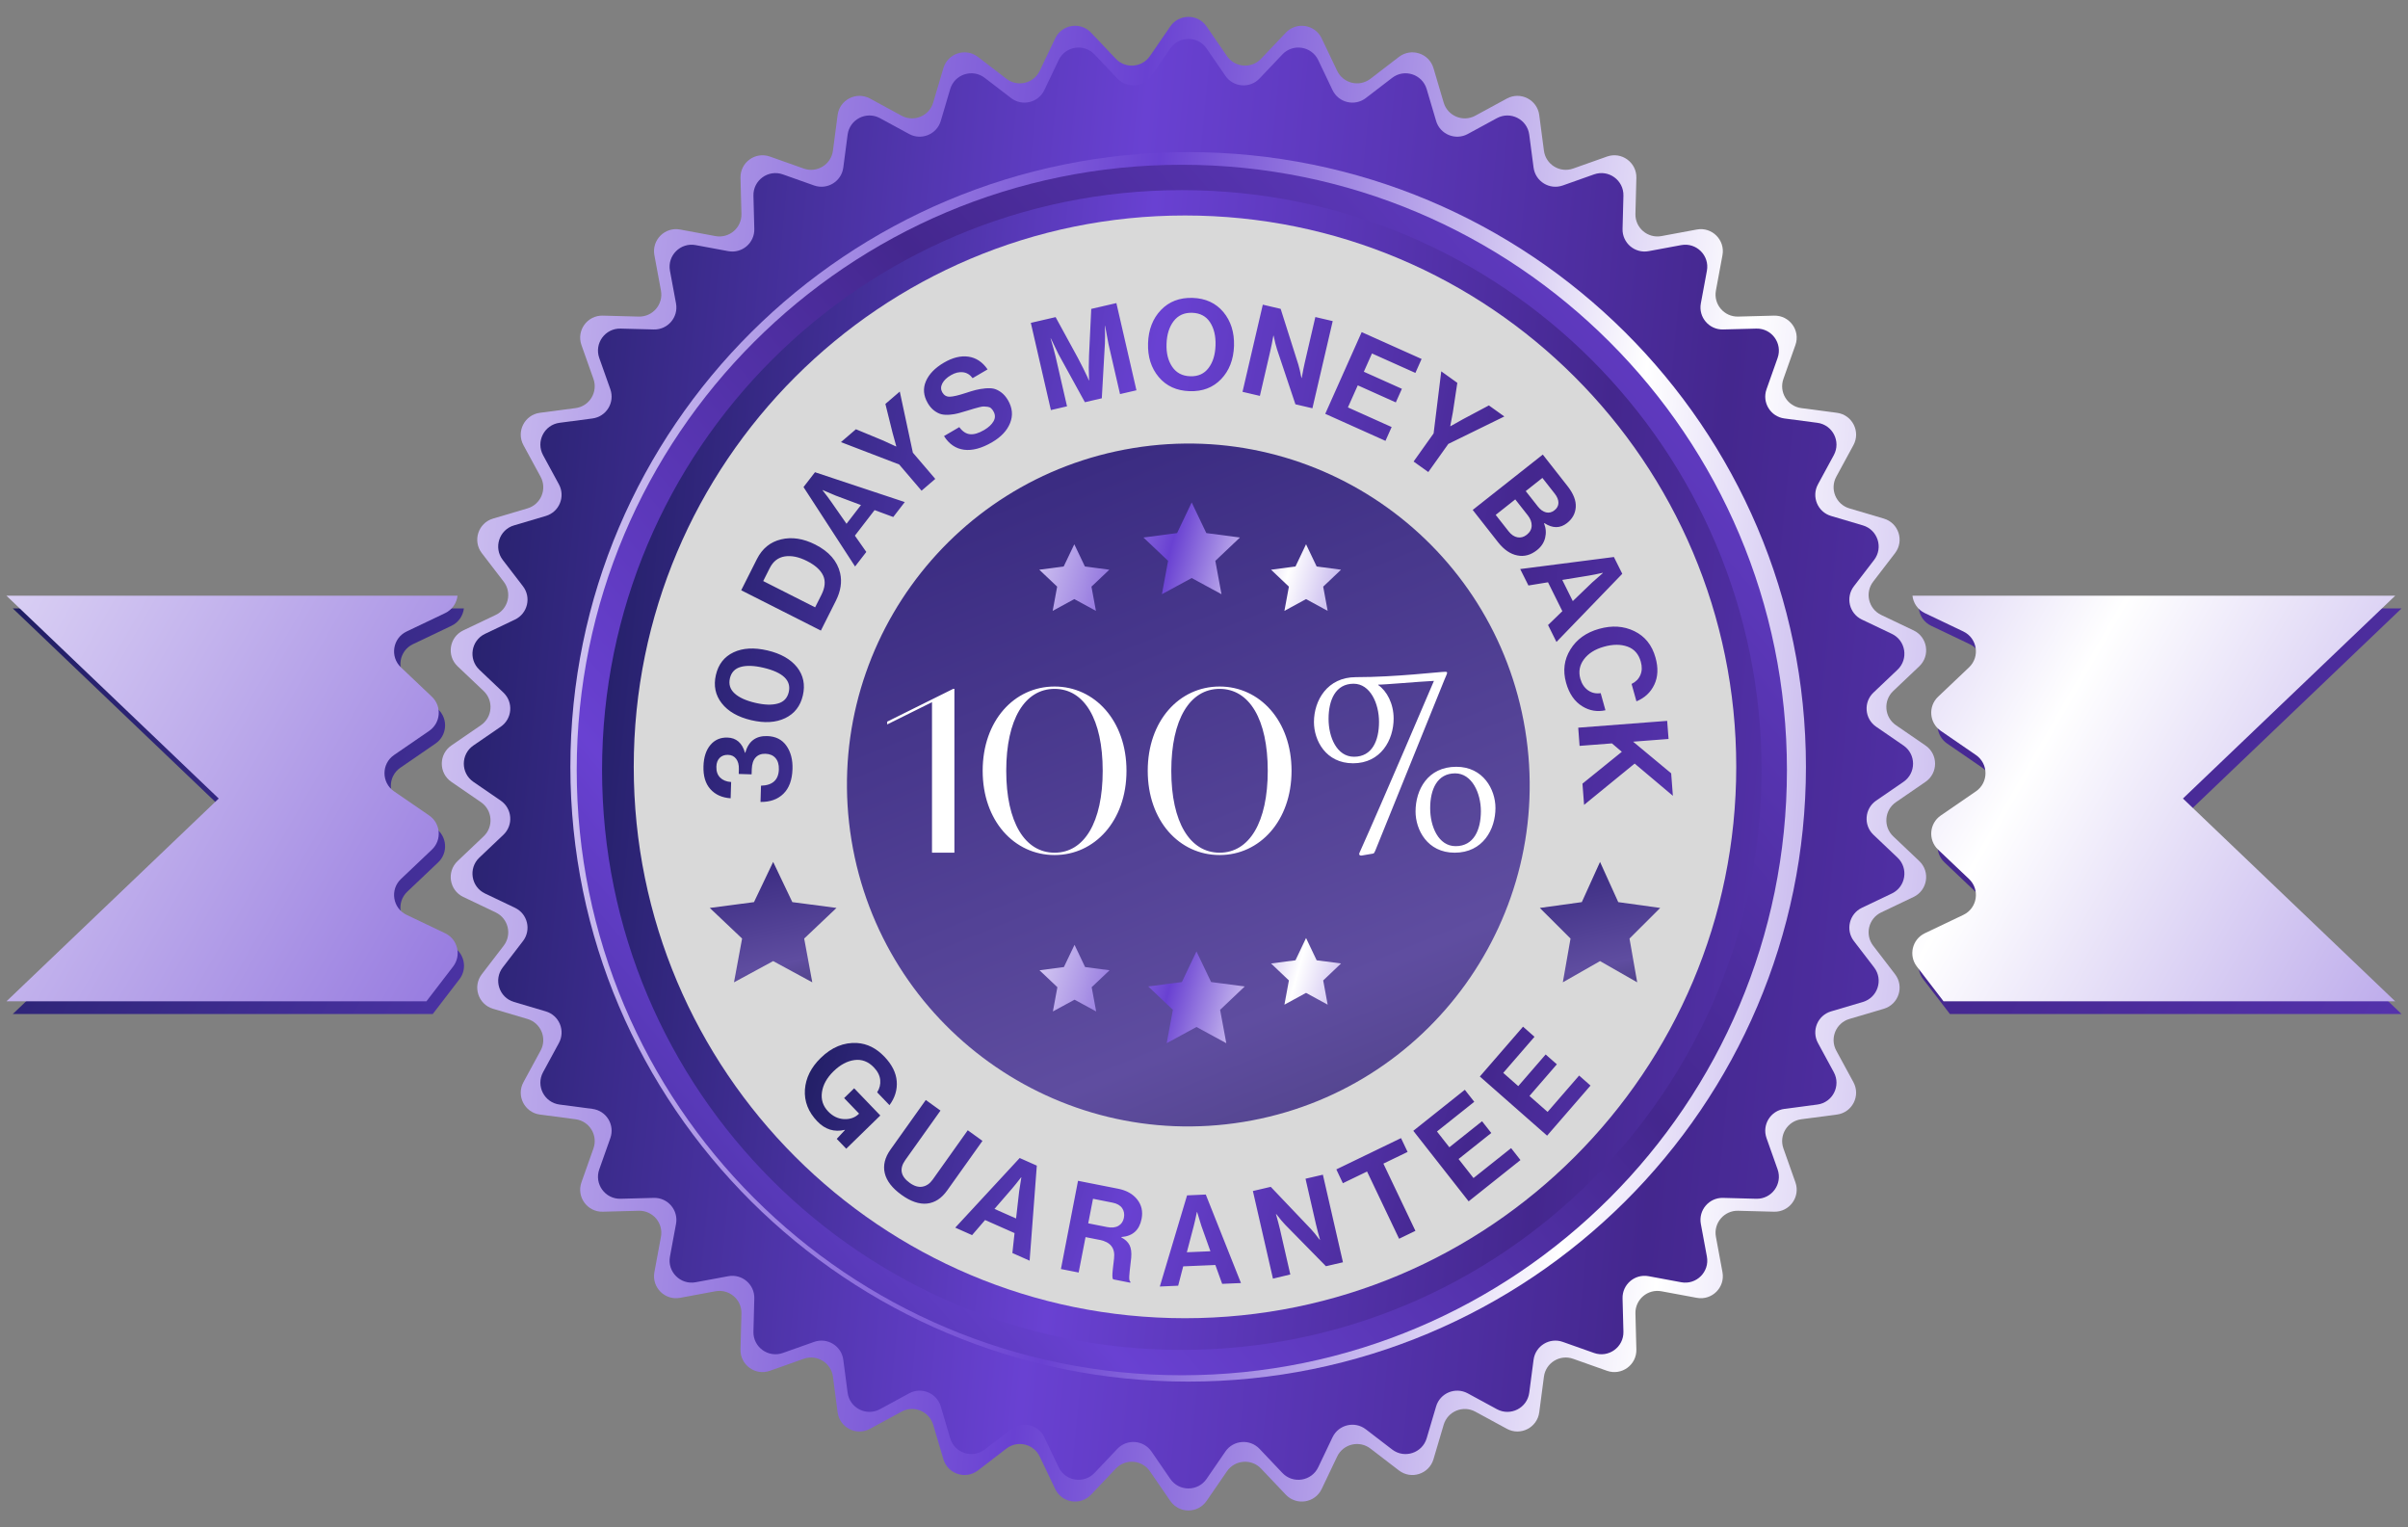 <svg width="328" height="208" viewBox="0 0 328 208" fill="none" xmlns="http://www.w3.org/2000/svg">
<rect x="0" y="0" width="328" height="208" fill="#808080" stroke="none"/>
<path fill-rule="evenodd" clip-rule="evenodd" d="M63.185 82.856H1.743L30.656 110.474L1.743 138.092H58.951C58.981 138.048 59.013 138.005 59.046 137.962L62.584 133.353C63.746 131.839 63.218 129.639 61.495 128.818L56.25 126.317C54.35 125.411 53.949 122.881 55.476 121.433L59.692 117.433C61.076 116.12 60.899 113.865 59.326 112.784L54.537 109.494C52.802 108.302 52.802 105.741 54.537 104.549L59.326 101.258C60.899 100.177 61.076 97.922 59.692 96.609L55.476 92.609C53.949 91.161 54.35 88.631 56.25 87.725L61.495 85.224C62.478 84.756 63.072 83.838 63.185 82.856ZM265.597 138.092H327.121L298.208 110.474L327.121 82.856H261.363C261.476 83.838 262.07 84.756 263.053 85.224L268.298 87.725C270.198 88.631 270.599 91.161 269.072 92.609L264.856 96.609C263.472 97.922 263.649 100.177 265.222 101.258L270.011 104.549C271.746 105.741 271.746 108.302 270.011 109.494L265.222 112.784C263.649 113.865 263.472 116.12 264.856 117.433L269.072 121.433C270.599 122.881 270.198 125.411 268.298 126.317L263.053 128.818C261.33 129.639 260.802 131.839 261.964 133.353L265.502 137.962C265.535 138.005 265.567 138.048 265.597 138.092Z" fill="url(#paint0_linear_1154_6348)"/>
<path d="M159.407 3.599C160.599 1.864 163.16 1.864 164.352 3.599L167.125 7.634C168.205 9.207 170.461 9.384 171.774 8L175.144 4.448C176.592 2.921 179.122 3.322 180.028 5.222L182.135 9.641C182.957 11.364 185.156 11.892 186.67 10.73L190.554 7.749C192.223 6.467 194.659 7.259 195.257 9.277L196.647 13.972C197.189 15.801 199.278 16.667 200.955 15.756L205.258 13.419C207.107 12.415 209.39 13.578 209.664 15.664L210.302 20.519C210.551 22.411 212.48 23.593 214.279 22.955L218.894 21.32C220.878 20.617 222.95 22.123 222.894 24.227L222.766 29.122C222.715 31.029 224.435 32.498 226.312 32.15L231.126 31.257C233.195 30.873 235.006 32.684 234.622 34.754L233.729 39.568C233.381 41.444 234.851 43.164 236.758 43.114L241.653 42.985C243.757 42.93 245.262 45.002 244.559 46.986L242.924 51.601C242.287 53.4 243.469 55.328 245.361 55.577L250.215 56.216C252.302 56.49 253.465 58.772 252.46 60.622L250.123 64.924C249.213 66.601 250.078 68.691 251.908 69.233L256.603 70.623C258.621 71.22 259.413 73.656 258.131 75.326L255.15 79.21C253.988 80.724 254.516 82.923 256.238 83.744L260.658 85.852C262.558 86.757 262.959 89.287 261.432 90.736L257.88 94.106C256.495 95.419 256.673 97.674 258.245 98.755L262.281 101.527C264.016 102.719 264.016 105.281 262.281 106.473L258.245 109.245C256.673 110.326 256.495 112.581 257.88 113.894L261.432 117.264C262.959 118.713 262.558 121.242 260.658 122.148L256.238 124.256C254.516 125.077 253.988 127.276 255.15 128.79L258.131 132.674C259.413 134.344 258.621 136.78 256.603 137.377L251.908 138.767C250.078 139.309 249.213 141.399 250.123 143.076L252.46 147.378C253.465 149.228 252.302 151.51 250.215 151.784L245.361 152.423C243.469 152.671 242.287 154.6 242.924 156.399L244.559 161.014C245.262 162.998 243.757 165.07 241.653 165.015L236.758 164.886C234.851 164.836 233.381 166.556 233.729 168.432L234.622 173.246C235.006 175.316 233.195 177.127 231.126 176.743L226.312 175.85C224.435 175.502 222.715 176.971 222.766 178.878L222.894 183.773C222.95 185.877 220.878 187.383 218.894 186.68L214.279 185.045C212.48 184.407 210.551 185.589 210.302 187.481L209.664 192.336C209.39 194.422 207.107 195.585 205.258 194.581L200.955 192.244C199.278 191.333 197.189 192.199 196.647 194.028L195.257 198.723C194.659 200.741 192.223 201.533 190.554 200.251L186.67 197.27C185.156 196.108 182.957 196.636 182.135 198.359L180.028 202.778C179.122 204.678 176.592 205.079 175.144 203.552L171.774 200C170.461 198.616 168.205 198.793 167.125 200.366L164.352 204.401C163.16 206.136 160.599 206.136 159.407 204.401L156.634 200.366C155.554 198.793 153.299 198.616 151.985 200L148.616 203.552C147.167 205.079 144.637 204.678 143.731 202.778L141.624 198.359C140.803 196.636 138.603 196.108 137.089 197.27L133.206 200.251C131.536 201.533 129.1 200.741 128.502 198.723L127.112 194.028C126.571 192.199 124.481 191.333 122.804 192.244L118.502 194.581C116.652 195.585 114.37 194.422 114.095 192.336L113.457 187.481C113.208 185.589 111.279 184.407 109.481 185.045L104.866 186.68C102.882 187.383 100.809 185.877 100.865 183.773L100.994 178.878C101.044 176.971 99.324 175.502 97.448 175.85L92.634 176.743C90.564 177.127 88.753 175.316 89.137 173.246L90.03 168.432C90.378 166.556 88.909 164.836 87.001 164.886L82.107 165.015C80.003 165.07 78.497 162.998 79.2 161.014L80.835 156.399C81.472 154.6 80.29 152.671 78.398 152.423L73.544 151.784C71.457 151.51 70.294 149.228 71.299 147.378L73.636 143.076C74.547 141.399 73.681 139.309 71.851 138.767L67.156 137.377C65.138 136.78 64.347 134.344 65.628 132.674L68.609 128.79C69.771 127.276 69.243 125.077 67.521 124.256L63.101 122.148C61.201 121.242 60.801 118.713 62.328 117.264L65.88 113.894C67.264 112.581 67.087 110.326 65.514 109.245L61.478 106.473C59.744 105.281 59.744 102.719 61.478 101.527L65.514 98.755C67.087 97.674 67.264 95.419 65.88 94.106L62.328 90.736C60.801 89.287 61.201 86.757 63.101 85.852L67.521 83.744C69.243 82.923 69.771 80.724 68.609 79.21L65.628 75.326C64.347 73.656 65.138 71.22 67.156 70.623L71.851 69.233C73.681 68.691 74.547 66.601 73.636 64.924L71.299 60.622C70.294 58.772 71.457 56.49 73.544 56.216L78.398 55.577C80.29 55.328 81.472 53.4 80.835 51.601L79.2 46.986C78.497 45.002 80.003 42.93 82.107 42.985L87.001 43.114C88.909 43.164 90.378 41.444 90.03 39.568L89.137 34.754C88.753 32.684 90.564 30.873 92.634 31.257L97.448 32.15C99.324 32.498 101.044 31.029 100.994 29.122L100.865 24.227C100.809 22.123 102.882 20.617 104.866 21.32L109.481 22.955C111.279 23.593 113.208 22.411 113.457 20.519L114.095 15.664C114.37 13.578 116.652 12.415 118.502 13.419L122.804 15.756C124.481 16.667 126.571 15.801 127.112 13.972L128.502 9.277C129.1 7.259 131.536 6.467 133.206 7.749L137.089 10.73C138.603 11.892 140.803 11.364 141.624 9.641L143.731 5.222C144.637 3.322 147.167 2.921 148.616 4.448L151.985 8C153.299 9.384 155.554 9.207 156.634 7.634L159.407 3.599Z" fill="url(#paint1_linear_1154_6348)"/>
<path fill-rule="evenodd" clip-rule="evenodd" d="M62.322 81.128H0.88L29.793 108.746L0.88 136.364H58.088C58.118 136.321 58.15 136.278 58.182 136.235L61.721 131.626C62.882 130.112 62.354 127.912 60.632 127.091L55.387 124.59C53.487 123.684 53.086 121.154 54.613 119.706L58.829 115.706C60.213 114.393 60.036 112.138 58.463 111.057L53.673 107.767C51.939 106.575 51.939 104.014 53.673 102.822L58.463 99.531C60.036 98.45 60.213 96.195 58.829 94.882L54.613 90.882C53.086 89.434 53.487 86.904 55.387 85.998L60.632 83.497C61.615 83.028 62.209 82.111 62.322 81.128ZM264.733 136.364H326.257L297.344 108.746L326.257 81.128H260.5C260.613 82.111 261.207 83.028 262.19 83.497L267.435 85.998C269.335 86.904 269.735 89.434 268.208 90.882L263.993 94.882C262.608 96.195 262.786 98.45 264.359 99.531L269.148 102.822C270.883 104.014 270.883 106.575 269.148 107.767L264.359 111.057C262.786 112.138 262.608 114.393 263.993 115.706L268.208 119.706C269.735 121.154 269.335 123.684 267.435 124.59L262.19 127.091C260.467 127.912 259.939 130.112 261.101 131.626L264.639 136.235C264.672 136.278 264.703 136.321 264.733 136.364Z" fill="url(#paint2_linear_1154_6348)"/>
<path d="M159.407 6.599C160.599 4.864 163.16 4.864 164.352 6.599L166.913 10.326C167.994 11.899 170.249 12.076 171.562 10.692L174.674 7.411C176.123 5.884 178.653 6.285 179.559 8.185L181.505 12.267C182.326 13.989 184.526 14.517 186.039 13.355L189.627 10.602C191.296 9.32 193.732 10.112 194.33 12.13L195.614 16.466C196.155 18.296 198.245 19.161 199.922 18.251L203.896 16.092C205.745 15.088 208.028 16.25 208.302 18.337L208.892 22.821C209.14 24.713 211.069 25.895 212.868 25.258L217.13 23.747C219.114 23.044 221.186 24.55 221.131 26.654L221.012 31.175C220.962 33.082 222.682 34.551 224.558 34.203L229.004 33.379C231.074 32.995 232.885 34.806 232.501 36.875L231.676 41.322C231.328 43.198 232.797 44.918 234.705 44.868L239.226 44.749C241.33 44.693 242.835 46.765 242.132 48.749L240.622 53.012C239.985 54.81 241.167 56.739 243.059 56.988L247.542 57.578C249.629 57.852 250.792 60.134 249.787 61.984L247.629 65.958C246.718 67.635 247.584 69.724 249.414 70.266L253.75 71.55C255.768 72.147 256.559 74.583 255.278 76.253L252.524 79.84C251.363 81.354 251.891 83.553 253.613 84.375L257.695 86.321C259.595 87.227 259.996 89.757 258.468 91.205L255.188 94.318C253.803 95.631 253.981 97.886 255.554 98.967L259.281 101.527C261.016 102.719 261.016 105.281 259.281 106.473L255.554 109.033C253.981 110.114 253.803 112.369 255.188 113.682L258.468 116.795C259.995 118.243 259.595 120.773 257.695 121.679L253.613 123.625C251.891 124.447 251.363 126.646 252.524 128.16L255.278 131.747C256.559 133.417 255.768 135.853 253.75 136.45L249.414 137.734C247.584 138.276 246.718 140.365 247.629 142.042L249.787 146.016C250.792 147.866 249.629 150.148 247.542 150.422L243.059 151.012C241.167 151.261 239.985 153.189 240.622 154.988L242.132 159.251C242.835 161.235 241.33 163.307 239.226 163.251L234.705 163.132C232.797 163.082 231.328 164.802 231.676 166.678L232.501 171.125C232.885 173.194 231.074 175.005 229.004 174.621L224.558 173.797C222.682 173.449 220.962 174.918 221.012 176.825L221.131 181.346C221.186 183.45 219.114 184.956 217.13 184.253L212.868 182.743C211.069 182.105 209.14 183.287 208.892 185.179L208.302 189.663C208.028 191.749 205.745 192.912 203.896 191.908L199.922 189.749C198.245 188.839 196.155 189.704 195.614 191.534L194.33 195.87C193.732 197.888 191.296 198.68 189.627 197.398L186.039 194.645C184.526 193.483 182.326 194.011 181.505 195.733L179.559 199.815C178.653 201.715 176.123 202.116 174.674 200.589L171.562 197.308C170.249 195.924 167.994 196.101 166.913 197.674L164.352 201.401C163.16 203.136 160.599 203.136 159.407 201.401L156.846 197.674C155.766 196.101 153.511 195.924 152.197 197.308L149.085 200.589C147.636 202.116 145.106 201.715 144.201 199.815L142.254 195.733C141.433 194.011 139.234 193.483 137.72 194.645L134.133 197.398C132.463 198.68 130.027 197.888 129.429 195.87L128.146 191.534C127.604 189.704 125.514 188.839 123.837 189.749L119.864 191.908C118.014 192.912 115.732 191.749 115.457 189.663L114.868 185.179C114.619 183.287 112.69 182.105 110.891 182.743L106.629 184.253C104.645 184.956 102.573 183.45 102.628 181.346L102.747 176.825C102.798 174.918 101.077 173.449 99.201 173.797L94.755 174.621C92.685 175.005 90.874 173.194 91.258 171.125L92.083 166.678C92.431 164.802 90.962 163.082 89.054 163.132L84.534 163.251C82.43 163.307 80.924 161.235 81.627 159.251L83.137 154.988C83.774 153.189 82.593 151.261 80.701 151.012L76.217 150.422C74.13 150.148 72.967 147.866 73.972 146.016L76.13 142.042C77.041 140.365 76.175 138.276 74.346 137.734L70.01 136.45C67.991 135.853 67.2 133.417 68.481 131.747L71.235 128.16C72.397 126.646 71.869 124.447 70.146 123.625L66.064 121.679C64.165 120.773 63.764 118.243 65.291 116.795L68.571 113.682C69.956 112.369 69.778 110.114 68.206 109.033L64.478 106.473C62.744 105.281 62.744 102.719 64.478 101.527L68.206 98.967C69.778 97.886 69.956 95.631 68.571 94.318L65.291 91.205C63.764 89.757 64.165 87.227 66.064 86.321L70.146 84.375C71.869 83.553 72.397 81.354 71.235 79.84L68.481 76.253C67.2 74.583 67.991 72.147 70.01 71.55L74.346 70.266C76.175 69.724 77.041 67.635 76.13 65.958L73.972 61.984C72.967 60.134 74.13 57.852 76.217 57.578L80.701 56.988C82.593 56.739 83.774 54.81 83.137 53.012L81.627 48.749C80.924 46.765 82.43 44.693 84.534 44.749L89.054 44.868C90.962 44.918 92.431 43.198 92.083 41.322L91.258 36.875C90.874 34.806 92.685 32.995 94.755 33.379L99.201 34.203C101.077 34.551 102.798 33.082 102.747 31.175L102.628 26.654C102.573 24.55 104.645 23.044 106.629 23.747L110.891 25.258C112.69 25.895 114.619 24.713 114.868 22.821L115.457 18.337C115.732 16.25 118.014 15.088 119.864 16.092L123.837 18.251C125.514 19.161 127.604 18.296 128.146 16.466L129.429 12.13C130.027 10.112 132.463 9.32 134.133 10.602L137.72 13.355C139.234 14.517 141.433 13.989 142.254 12.267L144.201 8.185C145.106 6.285 147.636 5.884 149.085 7.411L152.197 10.692C153.511 12.076 155.766 11.899 156.846 10.326L159.407 6.599Z" fill="url(#paint3_linear_1154_6348)"/>
<path d="M161.842 188.15C208.317 188.15 245.992 150.668 245.992 104.432C245.992 58.196 208.317 20.714 161.842 20.714C115.368 20.714 77.693 58.196 77.693 104.432C77.693 150.668 115.368 188.15 161.842 188.15Z" fill="url(#paint4_linear_1154_6348)"/>
<path d="M160.979 187.287C206.5 187.287 243.403 150.385 243.403 104.864C243.403 59.343 206.5 22.44 160.979 22.44C115.458 22.44 78.556 59.343 78.556 104.864C78.556 150.385 115.458 187.287 160.979 187.287Z" fill="url(#paint5_linear_1154_6348)"/>
<path d="M160.98 183.834C204.594 183.834 239.95 148.478 239.95 104.864C239.95 61.249 204.594 25.893 160.98 25.893C117.365 25.893 82.008 61.249 82.008 104.864C82.008 148.478 117.365 183.834 160.98 183.834Z" fill="url(#paint6_linear_1154_6348)"/>
<path d="M161.411 179.519C202.88 179.519 236.498 145.901 236.498 104.432C236.498 62.962 202.88 29.345 161.411 29.345C119.941 29.345 86.324 62.962 86.324 104.432C86.324 145.901 119.941 179.519 161.411 179.519Z" fill="#D9D9D9"/>
<path d="M169.373 152.786C194.714 148.639 211.895 124.735 207.748 99.394C203.601 74.054 179.697 56.873 154.357 61.02C129.016 65.167 111.835 89.071 115.982 114.411C120.129 139.752 144.033 156.933 169.373 152.786Z" fill="url(#paint7_linear_1154_6348)"/>
<path fill-rule="evenodd" clip-rule="evenodd" d="M107.948 104.741C107.899 106.217 107.488 107.336 106.71 108.098C105.932 108.86 104.89 109.229 103.591 109.211L103.658 106.997C105.233 106.954 106.048 106.217 106.091 104.772C106.109 104.127 105.962 103.616 105.638 103.241C105.313 102.866 104.859 102.67 104.271 102.651C103.707 102.633 103.26 102.799 102.929 103.155C102.598 103.506 102.427 104.041 102.402 104.741L102.378 105.454L100.625 105.399L100.644 104.735C100.662 104.17 100.54 103.702 100.282 103.352C100.019 102.995 99.645 102.811 99.161 102.799C98.695 102.786 98.322 102.922 98.034 103.204C97.746 103.493 97.592 103.893 97.58 104.403C97.562 105.043 97.733 105.534 98.095 105.897C98.456 106.254 98.953 106.456 99.59 106.499L99.522 108.713C98.346 108.633 97.427 108.215 96.759 107.465C96.091 106.715 95.779 105.676 95.822 104.348C95.858 103.118 96.177 102.153 96.765 101.452C97.353 100.752 98.132 100.414 99.094 100.444C100.295 100.481 101.091 101.176 101.477 102.516H101.514C101.949 100.948 102.948 100.192 104.51 100.241C105.662 100.278 106.538 100.721 107.127 101.569C107.715 102.411 107.991 103.469 107.948 104.741ZM109.357 94.715C109.02 96.166 108.217 97.192 106.949 97.801C105.681 98.409 104.136 98.502 102.329 98.078C100.521 97.653 99.179 96.885 98.309 95.772C97.439 94.659 97.176 93.375 97.513 91.924C97.85 90.461 98.652 89.434 99.915 88.838C101.177 88.242 102.715 88.156 104.541 88.58C106.348 89.004 107.69 89.766 108.567 90.86C109.431 91.961 109.7 93.246 109.357 94.715ZM107.439 94.248C107.807 92.668 106.655 91.561 103.983 90.934C102.727 90.639 101.698 90.602 100.901 90.823C100.105 91.045 99.614 91.561 99.424 92.367C99.234 93.184 99.449 93.873 100.062 94.432C100.674 94.992 101.612 95.416 102.868 95.711C104.124 96.006 105.154 96.037 105.95 95.809C106.753 95.594 107.249 95.065 107.439 94.248ZM111.814 85.875L100.962 80.385L103.101 76.137C103.824 74.699 104.927 73.801 106.404 73.451C107.88 73.1 109.424 73.34 111.048 74.158C112.917 75.105 114.051 76.402 114.437 78.049C114.712 79.242 114.516 80.496 113.861 81.805L111.814 85.875ZM111.03 82.709L111.888 81.006C112.39 80.004 112.47 79.125 112.12 78.375C111.771 77.625 111.036 76.967 109.921 76.402C108.806 75.836 107.801 75.633 106.894 75.775C105.987 75.922 105.307 76.451 104.847 77.367L103.959 79.131L111.03 82.709ZM116.471 77.145L118.003 75.166L116.446 72.947L119.13 69.467L121.673 70.408L123.242 68.373L111.011 64.31L109.449 66.332L116.471 77.145ZM113.205 68.318C112.948 67.943 112.562 67.426 112.041 66.763L112.059 66.738L113.836 67.494L117.274 68.779L115.307 71.33L113.205 68.318ZM125.527 66.824L122.476 63.252L114.547 60.209L116.587 58.457L120.325 60.006L122.059 60.806L122.084 60.781C121.881 60.074 121.71 59.453 121.575 58.931L120.601 55.009L122.562 53.324L124.345 61.648L127.396 65.219L125.527 66.824ZM135.153 60.215C136.367 59.502 137.182 58.636 137.592 57.603C138.003 56.57 137.905 55.537 137.298 54.498C137.041 54.056 136.74 53.705 136.403 53.453C136.066 53.195 135.729 53.029 135.399 52.943C135.068 52.863 134.663 52.845 134.185 52.894C133.707 52.943 133.285 53.017 132.905 53.109C132.525 53.207 132.053 53.349 131.483 53.539C130.521 53.853 129.823 54.013 129.375 54.025C128.928 54.037 128.591 53.84 128.352 53.435C128.138 53.06 128.131 52.66 128.346 52.236C128.56 51.812 128.952 51.431 129.528 51.093C130.086 50.767 130.631 50.632 131.158 50.693C131.685 50.755 132.126 51.019 132.482 51.498L134.522 50.306C133.836 49.304 132.966 48.726 131.918 48.572C130.87 48.419 129.755 48.695 128.56 49.396C127.359 50.103 126.544 50.939 126.122 51.916C125.699 52.894 125.785 53.89 126.373 54.898C126.618 55.322 126.906 55.654 127.231 55.906C127.562 56.152 127.88 56.324 128.199 56.404C128.517 56.49 128.897 56.508 129.345 56.478C129.792 56.441 130.178 56.379 130.515 56.287C130.852 56.195 131.275 56.072 131.783 55.918C132.206 55.789 132.494 55.703 132.653 55.654C132.813 55.611 133.039 55.543 133.352 55.464C133.658 55.384 133.879 55.347 134.014 55.353C134.149 55.359 134.314 55.371 134.51 55.396C134.706 55.42 134.865 55.482 134.988 55.593C135.111 55.697 135.221 55.839 135.313 56.004C135.582 56.465 135.588 56.92 135.337 57.363C135.086 57.806 134.657 58.205 134.063 58.556C133.309 58.998 132.666 59.189 132.126 59.133C131.587 59.078 131.103 58.758 130.668 58.168L128.585 59.386C129.277 60.48 130.184 61.101 131.324 61.248C132.457 61.39 133.738 61.045 135.153 60.215ZM143.144 55.845L140.411 43.968L143.787 43.187L146.832 48.763C147.053 49.175 147.292 49.642 147.543 50.146C147.794 50.656 147.99 51.056 148.125 51.351L148.315 51.8L148.346 51.793C148.291 50.607 148.291 49.482 148.34 48.419L148.64 42.068L152.065 41.275L154.798 53.152L152.561 53.668L150.993 46.857L150.527 44.373L150.496 44.38C150.533 45.351 150.533 46.144 150.503 46.759L150.08 54.24L147.776 54.775L144.173 48.222L143.137 46.083L143.107 46.089C143.401 47.072 143.622 47.884 143.775 48.523L145.343 55.334L143.144 55.845ZM166.336 51.627C165.233 52.783 163.799 53.33 162.034 53.269C160.27 53.214 158.867 52.574 157.837 51.351C156.808 50.127 156.318 48.591 156.379 46.74C156.44 44.89 157.022 43.384 158.131 42.222C159.24 41.066 160.674 40.513 162.445 40.568C164.21 40.624 165.607 41.269 166.636 42.492C167.659 43.722 168.143 45.259 168.088 47.109C168.021 48.972 167.439 50.472 166.336 51.627ZM159.669 49.949C160.227 50.773 161.042 51.203 162.12 51.24C163.199 51.277 164.032 50.902 164.62 50.115C165.215 49.334 165.527 48.308 165.57 47.035C165.613 45.763 165.362 44.712 164.822 43.888C164.283 43.064 163.474 42.634 162.396 42.597C161.318 42.56 160.478 42.941 159.871 43.728C159.265 44.515 158.94 45.548 158.897 46.82C158.848 48.08 159.112 49.126 159.669 49.949ZM169.246 53.361L172.01 41.49L174.442 42.062L176.838 49.611C176.906 49.826 176.973 50.084 177.047 50.398C177.12 50.705 177.175 50.964 177.206 51.173L177.279 51.468L177.31 51.474C177.457 50.644 177.592 49.955 177.721 49.402L179.167 43.175L181.532 43.728L178.768 55.599L176.452 55.058L173.94 47.552C173.873 47.337 173.799 47.078 173.719 46.771C173.64 46.464 173.585 46.212 173.548 46.003L173.474 45.708L173.45 45.695C173.303 46.537 173.162 47.232 173.033 47.785L171.612 53.914L169.246 53.361ZM180.515 56.355L188.719 60.037L189.559 58.156L183.603 55.482L184.945 52.476L190.129 54.8L190.956 52.949L185.772 50.625L186.881 48.136L192.794 50.785L193.64 48.886L185.478 45.228L180.515 56.355ZM192.549 62.853L195.276 59.023L196.317 50.57L198.505 52.138L197.898 56.146L197.543 58.027L197.573 58.045C198.211 57.676 198.768 57.363 199.246 57.105L202.806 55.211L204.908 56.718L197.279 60.455L194.553 64.285L192.549 62.853ZM200.6 69.443L204.05 73.838C204.859 74.865 205.741 75.467 206.703 75.645C207.629 75.83 208.511 75.584 209.356 74.92C209.932 74.465 210.306 73.906 210.466 73.248C210.625 72.59 210.582 71.933 210.318 71.269L210.361 71.238C211.483 71.969 212.512 71.969 213.45 71.232C214.191 70.648 214.583 69.922 214.638 69.055C214.693 68.17 214.32 67.217 213.511 66.191L210.147 61.906L200.6 69.443ZM206.397 68.01L208.113 70.193C208.468 70.648 208.646 71.115 208.633 71.594C208.621 72.074 208.394 72.486 207.959 72.83C207.567 73.137 207.151 73.254 206.703 73.174C206.256 73.094 205.852 72.818 205.49 72.357L203.732 70.119L206.397 68.01ZM207.825 66.879L210.092 65.084L211.777 67.23C212.114 67.66 212.279 68.072 212.279 68.471C212.279 68.871 212.095 69.215 211.74 69.492C211.372 69.781 210.993 69.873 210.588 69.775C210.184 69.676 209.816 69.412 209.479 68.982L207.825 66.879ZM207.071 77.496L219.834 75.855L220.974 78.141L212.01 87.424L210.864 85.119L212.812 83.231L210.858 79.297L208.192 79.734L207.071 77.496ZM216.421 78.387L212.8 78.977L214.234 81.861L216.881 79.316L218.333 78.037L218.321 78.006C217.5 78.191 216.869 78.314 216.421 78.387ZM213.321 92.987C213.738 94.475 214.479 95.551 215.557 96.203C216.519 96.793 217.567 96.965 218.682 96.725L218.033 94.395C217.39 94.493 216.814 94.365 216.311 94.008C215.809 93.651 215.459 93.129 215.263 92.44C214.994 91.469 215.159 90.578 215.76 89.778C216.36 88.979 217.267 88.408 218.48 88.07C219.7 87.725 220.772 87.725 221.691 88.057C222.61 88.389 223.211 89.078 223.499 90.117C223.689 90.793 223.67 91.401 223.437 91.93C223.211 92.459 222.812 92.865 222.242 93.141L222.904 95.508C224.026 95.053 224.834 94.297 225.337 93.24C225.839 92.182 225.894 90.959 225.502 89.557C225.03 87.861 224.075 86.662 222.628 85.955C221.182 85.248 219.577 85.143 217.812 85.641C216.054 86.133 214.755 87.067 213.909 88.445C213.051 89.822 212.861 91.334 213.321 92.987ZM214.975 99.098L227.089 98.17L227.279 100.635L222.451 101.004L227.635 105.313L227.867 108.374L222.659 103.985L215.772 109.61L215.551 106.721L220.913 102.381L219.565 101.237L215.159 101.575L214.975 99.098Z" fill="url(#paint8_linear_1154_6348)"/>
<path fill-rule="evenodd" clip-rule="evenodd" d="M113.977 155.097L115.093 153.893L115.068 153.868C113.646 154.208 112.403 153.825 111.336 152.72C110.098 151.43 109.535 149.991 109.639 148.392C109.755 146.806 110.466 145.367 111.79 144.077C113.285 142.614 114.939 141.935 116.741 142.04C118.12 142.126 119.357 142.744 120.46 143.892C121.49 144.966 122.054 146.083 122.146 147.244C122.238 148.405 121.907 149.491 121.159 150.504L119.48 148.756C119.817 148.219 119.958 147.658 119.897 147.059C119.835 146.466 119.547 145.898 119.027 145.355C118.261 144.559 117.384 144.231 116.392 144.361C115.399 144.497 114.449 145.003 113.536 145.892C112.635 146.775 112.108 147.719 111.961 148.732C111.814 149.744 112.096 150.621 112.813 151.368C113.444 152.022 114.167 152.368 114.976 152.405C115.791 152.436 116.453 152.207 116.968 151.707L117.017 151.658L114.982 149.54L116.349 148.207L119.909 151.911L115.27 156.436L113.977 155.097ZM122.801 162.721C124.051 163.622 125.216 164.017 126.276 163.906C127.342 163.789 128.255 163.196 129.021 162.116L133.825 155.368L131.821 153.924L127.042 160.646C126.662 161.183 126.196 161.505 125.651 161.603C125.105 161.702 124.523 161.529 123.91 161.085C122.679 160.196 122.476 159.165 123.304 157.992L128.108 151.244L126.104 149.8L121.3 156.547C120.528 157.634 120.264 158.708 120.516 159.764C120.767 160.819 121.527 161.807 122.801 162.721ZM130.118 167.184L138.893 157.702L141.227 158.739L140.247 171.684L137.9 170.641L138.194 167.925L134.18 166.147L132.41 168.203L130.118 167.184ZM137.869 161.85L135.461 164.634L138.402 165.937L138.819 162.27L139.119 160.344L139.089 160.332C138.574 160.998 138.17 161.505 137.869 161.85ZM144.512 172.82L146.84 160.807L152.312 161.887C153.458 162.116 154.322 162.603 154.911 163.357C155.499 164.11 155.695 164.986 155.499 165.986C155.199 167.524 154.286 168.345 152.747 168.462L152.735 168.511C153.268 168.789 153.642 169.141 153.857 169.561C154.071 169.981 154.145 170.555 154.083 171.289C154.053 171.561 154.016 171.882 153.973 172.252C153.93 172.623 153.899 172.913 153.875 173.129C153.85 173.345 153.832 173.561 153.82 173.783C153.808 173.999 153.814 174.172 153.838 174.302C153.863 174.432 153.912 174.518 153.985 174.567L153.961 174.685L151.644 174.228C151.602 174.197 151.571 174.148 151.553 174.08C151.534 174.012 151.522 173.919 151.522 173.802C151.522 173.685 151.522 173.567 151.528 173.444C151.534 173.32 151.546 173.166 151.565 172.981C151.583 172.796 151.602 172.629 151.62 172.487C151.638 172.345 151.657 172.16 151.687 171.925C151.718 171.691 151.736 171.505 151.749 171.37C151.914 169.981 151.271 169.147 149.812 168.857L147.864 168.474L146.926 173.296L144.512 172.82ZM148.881 163.252L148.231 166.598L150.799 167.104C151.43 167.227 151.951 167.172 152.349 166.937C152.747 166.703 152.993 166.338 153.091 165.844C153.189 165.338 153.109 164.9 152.846 164.523C152.582 164.147 152.141 163.894 151.522 163.776L148.881 163.252ZM157.981 175.203L161.694 162.789L164.243 162.677L169.035 174.728L166.474 174.839L165.548 172.271L161.167 172.456L160.481 175.092L157.981 175.203ZM162.601 166.968L161.663 170.536L164.874 170.4L163.636 166.925L163.067 165.067H163.03C162.858 165.894 162.717 166.53 162.601 166.968ZM173.392 174.129L170.659 162.196L173.092 161.628L178.557 167.369C178.711 167.53 178.888 167.74 179.091 167.98C179.293 168.227 179.452 168.437 179.575 168.604L179.771 168.839L179.801 168.832C179.569 168.017 179.391 167.332 179.262 166.777L177.828 160.523L180.194 159.974L182.927 171.901L180.61 172.438L175.059 166.789C174.905 166.628 174.728 166.425 174.519 166.184C174.311 165.943 174.152 165.739 174.029 165.567L173.833 165.332L173.802 165.338C174.035 166.159 174.219 166.851 174.348 167.406L175.757 173.561L173.392 174.129ZM182.914 161.134L186.211 159.541L190.574 168.697L192.798 167.622L188.435 158.467L191.732 156.874L190.837 154.992L182.026 159.251L182.914 161.134ZM200.047 163.603L192.51 153.998L199.527 148.411L200.813 150.047L195.734 154.09L197.419 156.239L201.874 152.695L203.13 154.294L198.675 157.838L200.709 160.43L205.832 156.356L207.107 157.98L200.047 163.603ZM210.734 154.658L216.647 147.837L215.097 146.472L210.802 151.423L208.332 149.25L212.064 144.941L210.538 143.602L206.806 147.911L204.76 146.108L209.018 141.194L207.456 139.817L201.573 146.602L210.734 154.658Z" fill="url(#paint9_linear_1154_6348)"/>
<path fill-rule="evenodd" clip-rule="evenodd" d="M120.847 98.275V98.656L126.95 95.627V116.122H130.002V93.807H129.844L120.847 98.275ZM143.647 116.442C149.105 116.442 153.442 111.787 153.442 104.967C153.442 98.148 149.105 93.493 143.647 93.493C138.152 93.493 133.852 98.148 133.852 104.967C133.852 111.787 138.158 116.442 143.647 116.442ZM143.647 116.122C139.602 116.122 137.062 111.98 137.062 104.967C137.062 97.954 139.596 93.813 143.647 93.813C147.691 93.813 150.201 97.954 150.201 104.967C150.201 111.98 147.691 116.122 143.647 116.122ZM166.13 116.442C171.588 116.442 175.925 111.787 175.925 104.967C175.925 98.148 171.588 93.493 166.13 93.493C160.635 93.493 156.335 98.148 156.335 104.967C156.335 111.787 160.635 116.442 166.13 116.442ZM166.13 116.122C162.085 116.122 159.545 111.98 159.545 104.967C159.545 97.954 162.079 93.813 166.13 93.813C170.175 93.813 172.684 97.954 172.684 104.967C172.684 111.98 170.175 116.122 166.13 116.122ZM198.146 116.122C202.002 116.122 203.701 112.935 203.701 110.034C203.701 107.512 202.032 104.423 198.372 104.423C194.455 104.423 192.816 107.579 192.816 110.511C192.816 113.002 194.424 116.122 198.146 116.122ZM198.274 115.233C195.929 115.233 194.808 112.555 194.808 110.07C194.808 107.488 195.77 105.318 198.213 105.318C200.491 105.318 201.716 107.996 201.716 110.481C201.71 113.032 200.747 115.233 198.274 115.233ZM187.005 116.249L185.525 116.502C185.172 116.569 185.074 116.345 185.172 116.152C188.382 109.012 195.033 93.396 195.32 92.725C193.297 92.822 188.284 93.269 187.742 93.233V93.299C188.899 94.097 189.831 95.814 189.831 97.858C189.831 100.759 188.095 103.946 184.307 103.946C180.579 103.946 178.977 100.82 178.977 98.335C178.977 95.373 180.81 92.217 184.69 92.217C190.148 92.217 196.057 91.485 196.891 91.485C197.019 91.485 197.117 91.516 197.117 91.612C197.117 91.769 196.958 92.06 196.763 92.537L187.322 115.868C187.194 116.152 187.163 116.218 187.005 116.249ZM184.434 103.057C186.908 103.057 187.84 100.856 187.84 98.305C187.84 95.82 186.652 93.112 184.374 93.112C181.931 93.112 180.968 95.312 180.968 97.894C180.962 100.379 182.089 103.057 184.434 103.057Z" fill="white"/>
<path fill-rule="evenodd" clip-rule="evenodd" d="M162.322 78.72L158.265 80.922L159.107 76.378L155.752 73.2L160.333 72.596L162.322 68.424L164.316 72.596L168.897 73.2L165.542 76.378L166.384 80.922L162.322 78.72ZM177.9 81.587L174.954 83.191L175.564 79.891L173.13 77.585L176.461 77.146L177.9 74.121L179.346 77.146L182.67 77.585L180.236 79.891L180.846 83.191L177.9 81.587ZM143.388 83.191L146.334 81.587L149.28 83.191L148.67 79.891L151.104 77.585L147.78 77.146L146.334 74.121L144.889 77.146L141.564 77.585L143.998 79.891L143.388 83.191Z" fill="url(#paint10_linear_1154_6348)"/>
<path fill-rule="evenodd" clip-rule="evenodd" d="M177.9 135.214L174.954 136.819L175.564 133.519L173.13 131.207L176.461 130.774L177.9 127.742L179.346 130.774L182.67 131.207L180.236 133.519L180.846 136.819L177.9 135.214ZM146.365 136.141L143.419 137.74L144.029 134.44L141.595 132.134L144.919 131.695L146.365 128.669L147.804 131.695L151.135 132.134L148.701 134.44L149.311 137.74L146.365 136.141ZM158.918 142.065L162.974 139.857L167.037 142.065L166.195 137.521L169.55 134.337L164.969 133.739L162.974 129.567L160.986 133.739L156.405 134.337L159.76 137.521L158.918 142.065Z" fill="url(#paint11_linear_1154_6348)"/>
<path fill-rule="evenodd" clip-rule="evenodd" d="M217.945 130.885L212.877 133.776L213.926 127.816L209.743 123.644L215.463 122.854L217.945 117.378L220.427 122.854L226.141 123.644L221.959 127.816L223.007 133.776L217.945 130.885Z" fill="url(#paint12_linear_1154_6348)"/>
<path fill-rule="evenodd" clip-rule="evenodd" d="M105.314 130.885L99.98 133.776L101.083 127.816L96.681 123.644L102.702 122.854L105.314 117.378L107.927 122.854L113.942 123.644L109.539 127.816L110.643 133.776L105.314 130.885Z" fill="url(#paint13_linear_1154_6348)"/>
<defs>
<linearGradient id="paint0_linear_1154_6348" x1="561.206" y1="115.812" x2="87.275" y2="-156.573" gradientUnits="userSpaceOnUse">
<stop stop-color="#07123C"/>
<stop offset="0.212" stop-color="#6941D2"/>
<stop offset="0.459" stop-color="#44278E"/>
<stop offset="0.671" stop-color="#6941D2"/>
<stop offset="1" stop-color="#07123C"/>
</linearGradient>
<linearGradient id="paint1_linear_1154_6348" x1="415.521" y1="124.101" x2="16.282" y2="85.149" gradientUnits="userSpaceOnUse">
<stop stop-color="#07123C"/>
<stop offset="0.212" stop-color="#6941D2"/>
<stop offset="0.459" stop-color="white"/>
<stop offset="0.671" stop-color="#6941D2"/>
<stop offset="1" stop-color="white"/>
</linearGradient>
<linearGradient id="paint2_linear_1154_6348" x1="560.343" y1="114.084" x2="86.411" y2="-158.3" gradientUnits="userSpaceOnUse">
<stop stop-color="#07123C"/>
<stop offset="0.212" stop-color="#6941D2"/>
<stop offset="0.459" stop-color="white"/>
<stop offset="0.671" stop-color="#6941D2"/>
<stop offset="1" stop-color="white"/>
</linearGradient>
<linearGradient id="paint3_linear_1154_6348" x1="408.204" y1="123.522" x2="20.482" y2="85.692" gradientUnits="userSpaceOnUse">
<stop stop-color="#07123C"/>
<stop offset="0.212" stop-color="#6941D2"/>
<stop offset="0.459" stop-color="#44278E"/>
<stop offset="0.671" stop-color="#6941D2"/>
<stop offset="1" stop-color="#07123C"/>
</linearGradient>
<linearGradient id="paint4_linear_1154_6348" x1="367.071" y1="120.613" x2="44.067" y2="88.936" gradientUnits="userSpaceOnUse">
<stop stop-color="#07123C"/>
<stop offset="0.212" stop-color="#6941D2"/>
<stop offset="0.459" stop-color="white"/>
<stop offset="0.671" stop-color="#6941D2"/>
<stop offset="1" stop-color="white"/>
</linearGradient>
<linearGradient id="paint5_linear_1154_6348" x1="303.541" y1="-12.666" x2="28.369" y2="224.033" gradientUnits="userSpaceOnUse">
<stop stop-color="#07123C"/>
<stop offset="0.212" stop-color="#6941D2"/>
<stop offset="0.459" stop-color="#44278E"/>
<stop offset="0.671" stop-color="#6941D2"/>
<stop offset="1" stop-color="#07123C"/>
</linearGradient>
<linearGradient id="paint6_linear_1154_6348" x1="353.578" y1="120.127" x2="50.422" y2="90.549" gradientUnits="userSpaceOnUse">
<stop stop-color="#07123C"/>
<stop offset="0.212" stop-color="#6941D2"/>
<stop offset="0.459" stop-color="#44278E"/>
<stop offset="0.671" stop-color="#6941D2"/>
<stop offset="1" stop-color="#07123C"/>
</linearGradient>
<linearGradient id="paint7_linear_1154_6348" x1="22.758" y1="-69.825" x2="162.698" y2="274.435" gradientUnits="userSpaceOnUse">
<stop stop-color="#090F1E"/>
<stop offset="0.21" stop-color="#5F4DA0"/>
<stop offset="0.46" stop-color="#3B2C82"/>
<stop offset="0.67" stop-color="#5F4DA0"/>
<stop offset="1" stop-color="#090F1E"/>
</linearGradient>
<linearGradient id="paint8_linear_1154_6348" x1="322.868" y1="81.76" x2="75.606" y2="35.621" gradientUnits="userSpaceOnUse">
<stop stop-color="#07123C"/>
<stop offset="0.212" stop-color="#6941D2"/>
<stop offset="0.459" stop-color="#44278E"/>
<stop offset="0.671" stop-color="#6941D2"/>
<stop offset="1" stop-color="#07123C"/>
</linearGradient>
<linearGradient id="paint9_linear_1154_6348" x1="293.641" y1="160.93" x2="102.879" y2="104.639" gradientUnits="userSpaceOnUse">
<stop stop-color="#07123C"/>
<stop offset="0.212" stop-color="#6941D2"/>
<stop offset="0.459" stop-color="#44278E"/>
<stop offset="0.671" stop-color="#6941D2"/>
<stop offset="1" stop-color="#07123C"/>
</linearGradient>
<linearGradient id="paint10_linear_1154_6348" x1="212.243" y1="77.234" x2="138.064" y2="57.088" gradientUnits="userSpaceOnUse">
<stop stop-color="#07123C"/>
<stop offset="0.212" stop-color="#6941D2"/>
<stop offset="0.459" stop-color="white"/>
<stop offset="0.671" stop-color="#6941D2"/>
<stop offset="1" stop-color="white"/>
</linearGradient>
<linearGradient id="paint11_linear_1154_6348" x1="212.221" y1="136.288" x2="138.409" y2="115.635" gradientUnits="userSpaceOnUse">
<stop stop-color="#07123C"/>
<stop offset="0.212" stop-color="#6941D2"/>
<stop offset="0.459" stop-color="white"/>
<stop offset="0.671" stop-color="#6941D2"/>
<stop offset="1" stop-color="white"/>
</linearGradient>
<linearGradient id="paint12_linear_1154_6348" x1="198.766" y1="90.858" x2="213.316" y2="154.758" gradientUnits="userSpaceOnUse">
<stop stop-color="#090F1E"/>
<stop offset="0.21" stop-color="#5F4DA0"/>
<stop offset="0.46" stop-color="#3B2C82"/>
<stop offset="0.67" stop-color="#5F4DA0"/>
<stop offset="1" stop-color="#090F1E"/>
</linearGradient>
<linearGradient id="paint13_linear_1154_6348" x1="85.126" y1="90.858" x2="99.015" y2="155.066" gradientUnits="userSpaceOnUse">
<stop stop-color="#090F1E"/>
<stop offset="0.21" stop-color="#5F4DA0"/>
<stop offset="0.46" stop-color="#3B2C82"/>
<stop offset="0.67" stop-color="#5F4DA0"/>
<stop offset="1" stop-color="#090F1E"/>
</linearGradient>
</defs>
</svg>
